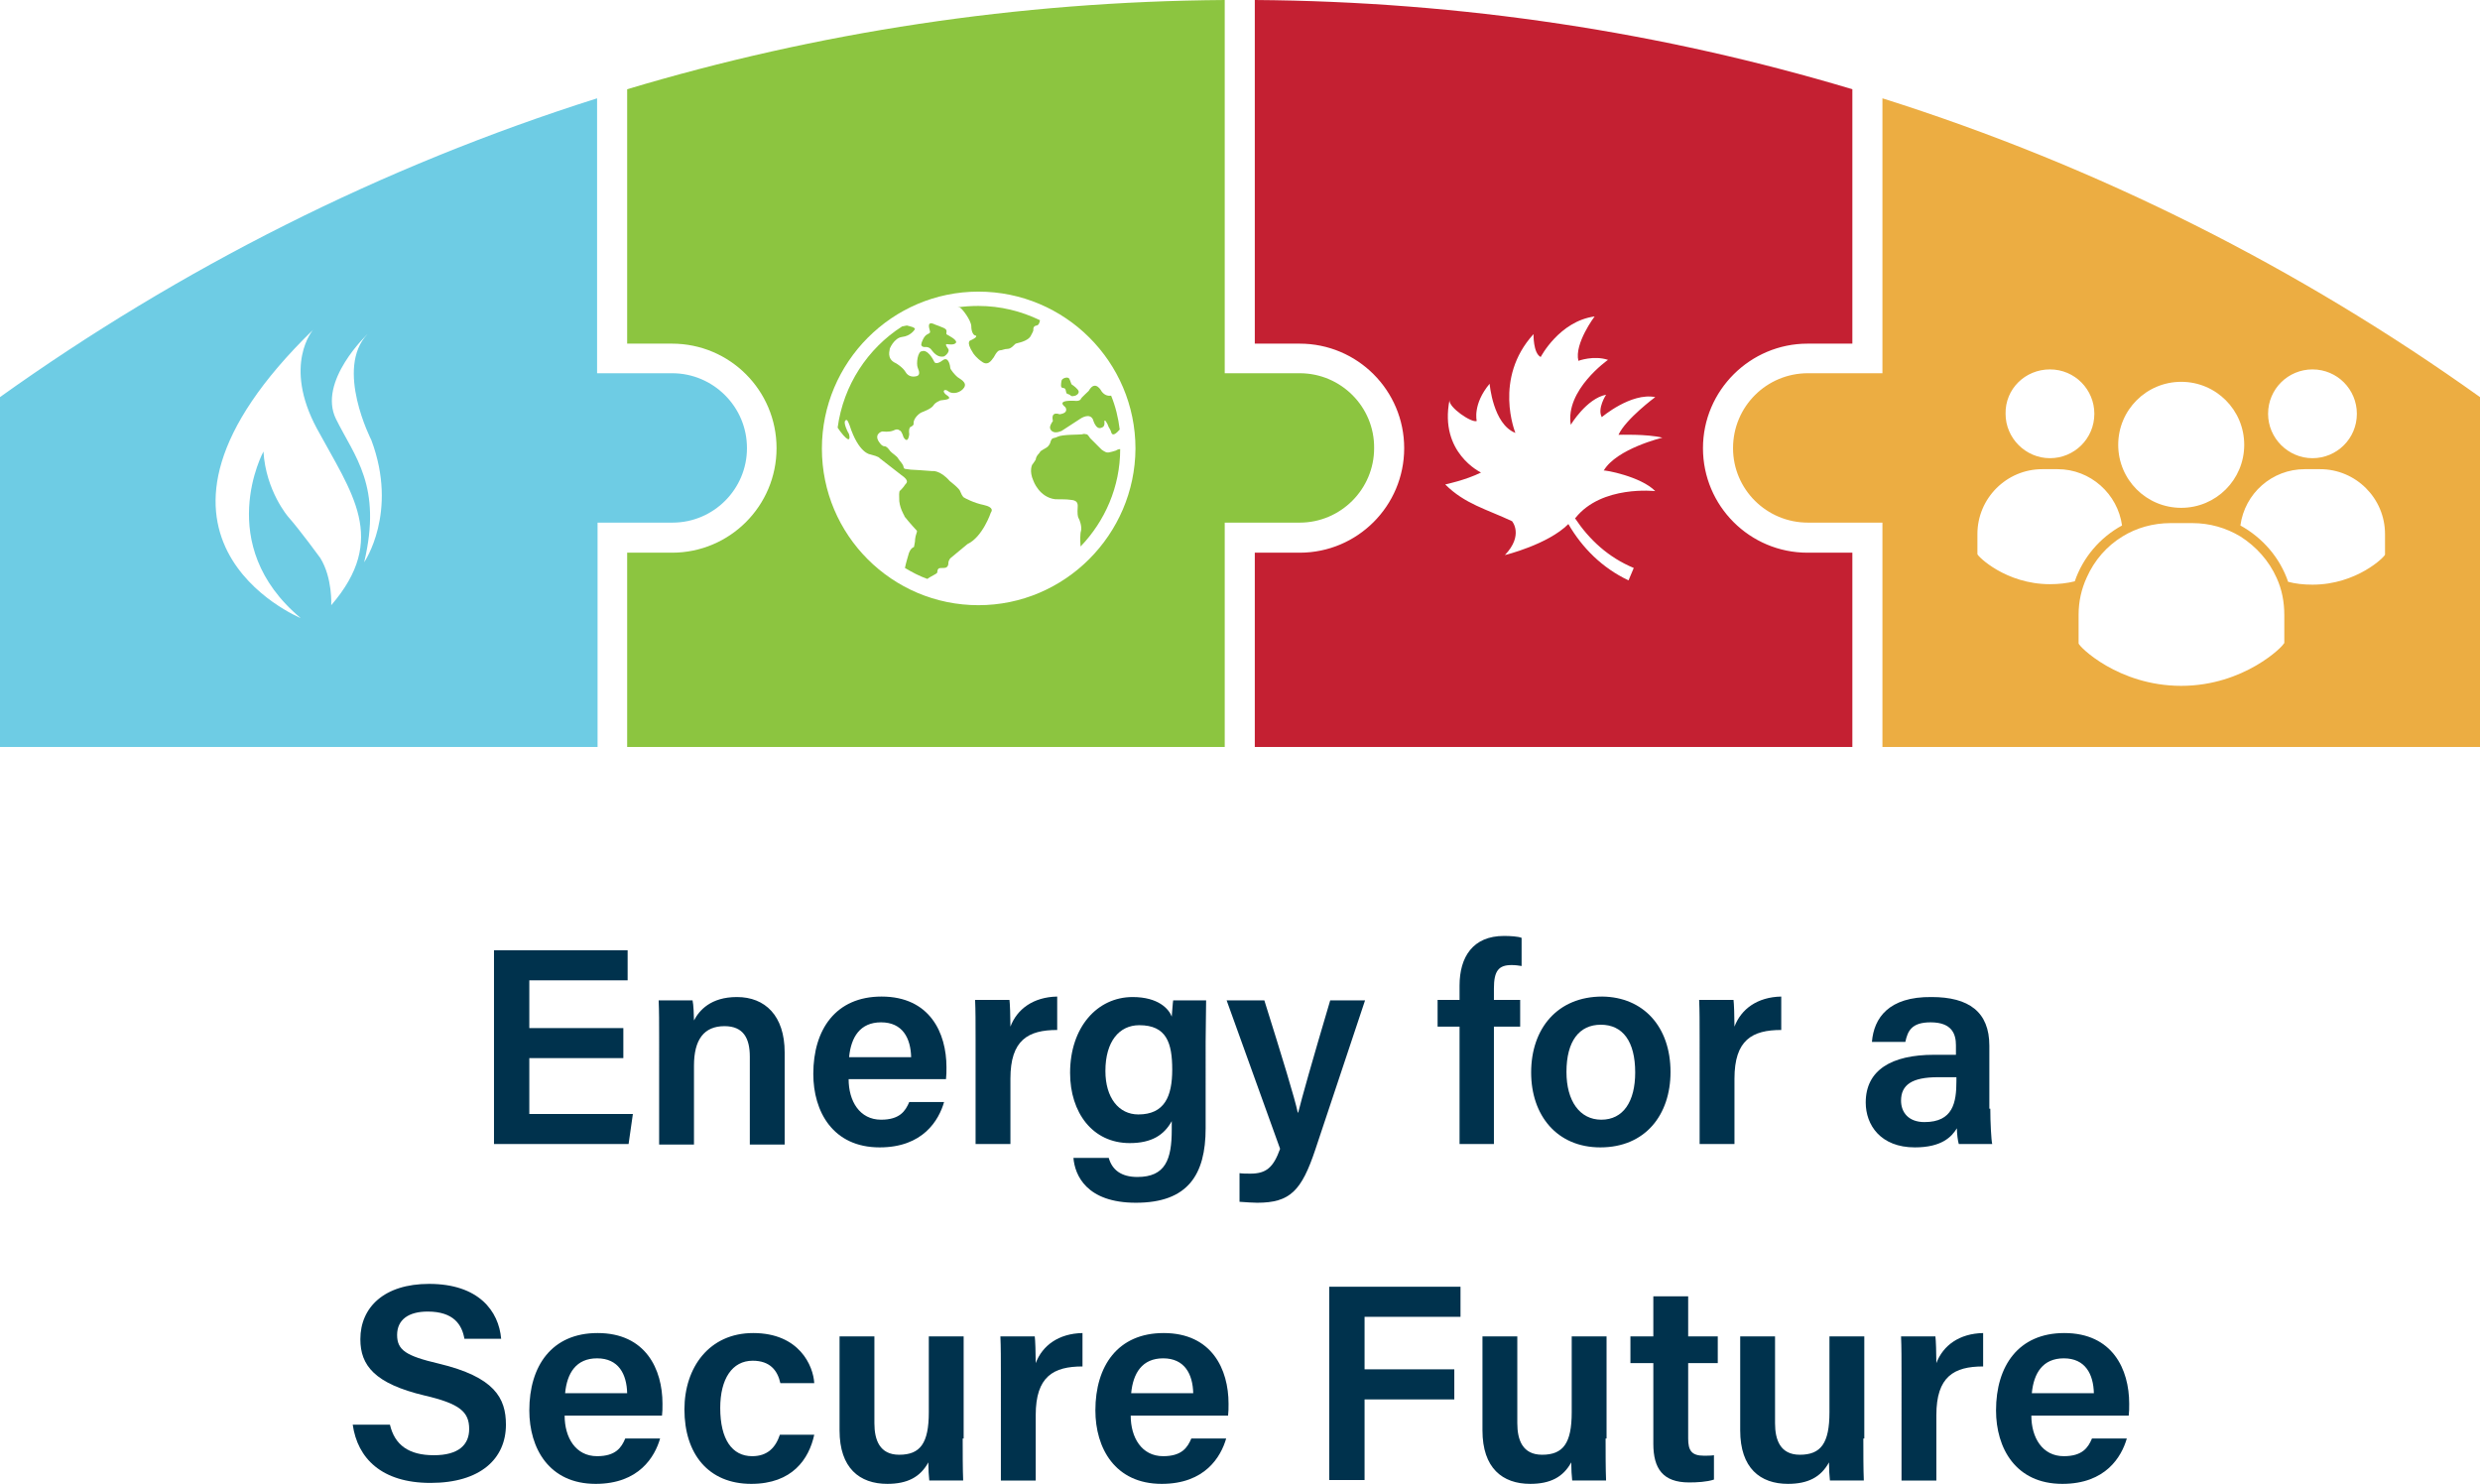 <?xml version="1.0" encoding="utf-8"?>
<!-- Generator: Adobe Illustrator 27.2.0, SVG Export Plug-In . SVG Version: 6.00 Build 0)  -->
<svg version="1.1" xmlns="http://www.w3.org/2000/svg" xmlns:xlink="http://www.w3.org/1999/xlink" x="0px" y="0px"
	 viewBox="0 0 519.6 310.9" style="enable-background:new 0 0 519.6 310.9;" xml:space="preserve">
<style type="text/css">
	.st0{fill:#8CC540;}
	.st1{fill:#ECAD42;}
	.st2{fill:#6ECCE4;}
	.st3{fill:#C42032;}
	.st4{fill:#00324D;}
	.st5{display:none;}
	.st6{display:inline;}
	.st7{fill:#E8E7E5;}
</style>
<g id="LOGO">
	<g>
		<g>
			<g>
				<path class="st0" d="M216.5,69.1c0-0.1-0.1-0.8,0.7-0.9c0.5-0.1,0.6-0.7,0.7-1.1c-3.9-1.9-8.3-3-12.9-3c-1.5,0-3,0.1-4.4,0.3
					c0.2,0,0.5,0,0.6,0.1c0.4,0.2,2.2,2.5,2.3,3.8c0,1.3,0.5,2,0.9,2c0,0,0.7,0.2-1,1c0,0-1.2,0.1,0.5,2.7c0,0,0.6,1,2,1.9
					c1.4,0.9,2.2-1.1,2.3-1c0,0,0.7-1.5,1.3-1.5c0.5,0,0.9-0.3,1.6-0.3c0.8,0,1.5-1,1.7-1.1c0.1-0.1,2.6-0.4,3.2-1.7
					C216.6,69.2,216.5,69.2,216.5,69.1z"/>
				<path class="st0" d="M206.1,105.8c-2-0.4-3.9-1.4-4.2-1.6h0c-0.3-0.3-0.5-0.7-0.7-1.2c-0.1-0.6-2.2-2.2-2.2-2.2
					c-2.1-2.4-3.7-2.1-3.7-2.1c-0.8-0.1-4.5-0.3-4.5-0.3c-1.1-0.2-1.4,0-1.5-0.6c-0.1-0.6-0.8-1.2-1.1-1.7c-0.2-0.5-1.4-1.2-1.7-1.6
					c-0.3-0.4-0.7-1-1.2-1c-0.5,0-0.9-0.6-0.9-0.6c-1.5-1.8,0.2-2.5,0.5-2.5c0.2,0,1.3,0.2,2.3-0.2c0.9-0.5,1.3,0,1.3,0
					c0.4,0,0.8,1.4,0.8,1.4c1,1.6,1.2-0.6,1.2-0.6c-0.2-1.6,0.4-1.6,0.4-1.6c0.7-0.4,0.5-0.7,0.5-0.7c0-1.1,1.2-2.1,1.7-2.3
					c0.5-0.2,2.1-0.8,2.5-1.5c0.5-0.7,1.1-0.8,1.4-1c0.3-0.1,2.8-0.1,1.5-1c-1.4-0.9-0.6-1.6,0.2-0.9c0.9,0.7,2.6,0.3,3.3-0.8
					c0.7-1.1-0.9-1.8-1.4-2.2c-0.5-0.4-1.5-1.6-1.5-1.9c0-0.2-0.3-2.6-1.6-1.6c-1.3,1-1.7,0.4-1.7,0.4c-1.5-3-2.6-2.3-2.6-2.3
					c-0.9-0.1-1.3,2.6-0.9,3.5c0.4,0.9,0.4,1.5-0.2,1.7c-0.7,0.2-1.8,0.2-2.4-0.9c-0.6-1-2-1.8-2-1.8c-2.1-0.9-1.2-2.9-1.3-2.9
					c-0.1,0,0.9-2.4,2.6-2.6c1.8-0.2,2.6-1.5,2.6-1.5c0.5-0.5-1.3-0.8-1.6-0.9c-0.1,0-0.6,0.1-1,0.2c0,0,0,0,0,0
					c-7.2,4.6-12.3,12.3-13.5,21.2c0.3,0.5,0.7,1,1.2,1.6c1.6,1.8,1.3,0.2,1.2-0.2c-0.2-0.5-0.2-0.2-0.7-1.5c-0.5-1.4,0-1.5,0.2-1.5
					c0.2,0,0.6,1.1,0.6,1.1c1.9,5.9,4.3,6.1,4.3,6.1c2,0.5,2,0.8,2,0.8l4.5,3.5c1.9,1.3,1.1,1.7,0.8,2.1c-0.2,0.4-1,1.2-1,1.2
					c-0.3,0-0.2,1.5-0.2,1.5c-0.1,1.9,1.1,3.8,1.1,3.8v0.1c1.1,1.4,2.6,3,2.6,3c0.1,0.1-0.1,0.6-0.1,0.6c-0.3,0.8-0.3,1.7-0.3,1.7
					l-0.2,1.1c-0.8,0.3-1.1,1.4-1.1,1.4c-0.2,0.7-0.6,2-0.8,3c1.5,0.9,3,1.7,4.7,2.3c0.5-0.4,1.2-0.7,1.5-0.9
					c0.5-0.3,0.6-0.3,0.6-0.7c0-0.4,0.3-0.6,0.3-0.6s0-0.1,1.1-0.1c1,0,0.9-1.1,0.9-1.1c0.1-0.7,0.5-1,0.5-1l3.5-2.9
					c3.2-1.5,4.9-6.6,4.9-6.6C207.8,107.1,208.3,106.3,206.1,105.8z"/>
				<path class="st0" d="M222.8,81.3c0.7,0,0.4,1.1,0.8,1.2l0.5,0.2c0,0,0.4,0.4,0.7,0.3l0.5-0.1c0,0,0.8-0.3,0.7-0.9
					c-0.1-0.5-1.2-1.3-1.4-1.4c-0.2-0.1-0.3-0.8-0.6-1.3c-0.3-0.4-1.5-0.1-1.6,0.5C222.3,80.5,222.1,81.3,222.8,81.3z"/>
				<path class="st0" d="M194,72.7c0.9,0,1.3,0.8,1.3,0.8c1.2,1.5,2.1,1.2,2.4,1.2c0.2,0,1.5-1,0.9-1.7c-0.6-0.8-0.4-0.9-0.2-0.9
					s1.5,0.3,1.9-0.3c0.3-0.6-1.6-1.5-1.7-1.6c-0.2-0.1-0.4-0.1-0.3-0.6c0.1-0.5-0.2-0.7-0.6-0.9c-0.4-0.2-1.8-0.7-1.8-0.7
					c-1.8-0.9-1.2,0.8-1.1,1.2c0.1,0.5,0.2,0.5-0.6,0.9c-0.7,0.4-1.1,1.7-1.1,1.7C192.7,72.9,194,72.7,194,72.7z"/>
				<path class="st0" d="M272.3,78.2h-15.7V0c-43.5,0.3-85.5,6.8-125.2,18.7V72h9.4c12.1,0,21.9,9.8,21.9,21.9s-9.8,21.9-21.9,21.9
					h-9.4v40.7h125.2v-47h15.7c8.6,0,15.6-7,15.6-15.6C288,85.3,281,78.2,272.3,78.2z M205,126.8c-18.1,0-32.8-14.7-32.8-32.8
					c0-18.1,14.7-32.9,32.8-32.9c18.1,0,32.9,14.7,32.9,32.9C237.8,112,223.1,126.8,205,126.8z"/>
				<path class="st0" d="M232,94.8c-0.2,0-0.5-0.1-1.2-0.6l-2.4-2.4c0,0-0.5-0.8-0.7-0.8c-0.3,0-0.5-0.2-1,0c-0.5,0.1-4.1,0-5.1,0.5
					c-0.9,0.5-1.2-0.1-1.6,1.4c0,0-0.2,0.4-0.5,0.7c-0.3,0.3-1.5,0.8-1.6,1.1c-0.1,0.3-0.8,0.7-0.9,1.6c0,0-0.5,0.8-0.6,0.9
					c-0.2,0.1-0.8,1.5,0.1,3.5c0,0,1.2,3.5,4.6,3.9c0,0,2.7,0,3,0.1c0.3,0.1,1.8-0.1,1.7,1.4c-0.1,1.5,0,2.2,0.2,2.5
					c0.2,0.3,0.7,1.7,0.5,2.6c-0.2,0.5-0.2,2-0.1,3.3c5.1-5.3,8.3-12.5,8.3-20.4c-0.3,0-0.6,0.1-0.9,0.3
					C233.8,94.4,232.3,94.9,232,94.8z"/>
				<path class="st0" d="M226.5,83.5c0,0.1-0.2,0.5-1,0.5c0,0-4.5-0.4-2.3,1.3c0,0,0.9,1.2-1.2,1.5c0,0-1.9-0.8-1.4,1.4
					c0,0-0.5,0.7-0.6,1.2c-0.1,0.6,0.5,1.7,2.4,0.9l4-2.6c0,0,1.9-1.3,2.6,0.2c0,0,0.6,2.3,1.8,1.7c0,0,0.7-0.1,0.6-1.1
					c-0.1-1,0.6,0.1,0.9,1c0,0,0.4,0.6,0.5,1c0.1,0.4,0.4,1.1,1.7-0.4c0,0,0,0,0.1-0.1c-0.3-2.5-0.9-4.9-1.8-7.1
					c-0.7,0.1-1.4-0.1-2-0.9c0,0-1.3-2.6-2.7-0.1C228,82,226.5,83.4,226.5,83.5z"/>
			</g>
			<path class="st1" d="M394.4,20.6v57.6h-15.6c-8.7,0-15.7,7-15.7,15.7c0,8.6,7,15.6,15.7,15.6h15.6v47h125.2V83.2
				C481.8,56.2,439.7,34.9,394.4,20.6z M484.5,77.4c5.2,0,9.3,4.2,9.3,9.3c0,5.2-4.2,9.3-9.3,9.3s-9.3-4.2-9.3-9.3
				C475.2,81.5,479.4,77.4,484.5,77.4z M457,80c7.3,0,13.2,5.9,13.2,13.2c0,7.3-5.9,13.2-13.2,13.2c-7.3,0-13.2-5.9-13.2-13.2
				C443.8,85.9,449.7,80,457,80z M429.5,77.4c5.2,0,9.3,4.2,9.3,9.3c0,5.2-4.2,9.3-9.3,9.3s-9.3-4.2-9.3-9.3
				C420.1,81.5,424.3,77.4,429.5,77.4z M429.5,122.4c-9.3,0-15.2-5.9-15.2-6.3v-4.2c0-7.5,6.1-13.6,13.6-13.6h3.2
				c6.9,0,12.6,5.2,13.5,11.8c-4.6,2.5-8.2,6.7-9.9,11.7C433.1,122.2,431.3,122.4,429.5,122.4z M478.5,134.8c0,0.5-8.3,8.9-21.5,8.9
				c-13.2,0-21.5-8.3-21.5-8.9v-6c0-2.8,0.6-5.4,1.7-7.8c1.6-3.6,4.2-6.6,7.5-8.6c2.9-1.8,6.4-2.8,10.1-2.8h4.5
				c3.7,0,7.1,1,10.1,2.8c3.3,2.1,6,5.1,7.6,8.7c1.1,2.4,1.6,5,1.6,7.8V134.8z M499.7,116.2c0,0.4-5.9,6.3-15.2,6.3
				c-1.9,0-3.6-0.2-5.1-0.6c-1.7-5-5.3-9.2-10-11.8c0.9-6.7,6.6-11.8,13.5-11.8h3.2c7.5,0,13.6,6.1,13.6,13.6V116.2z"/>
			<path class="st2" d="M151.9,82.8c-2.8-2.8-6.7-4.6-11.1-4.6h-15.7V20.6C79.9,34.9,37.8,56.2,0,83.2v73.3h125.2v-47h15.7
				c8.6,0,15.6-7,15.6-15.6C156.5,89.6,154.8,85.7,151.9,82.8z M69.4,126.8c0,0,0.3-5.7-2.3-9.9c0,0-4.3-5.9-6.7-8.6
				c0,0-4.7-5.4-5.2-13.7c0,0-10.6,19.5,7.8,34.9c0,0-41.8-17.2,2.6-60.4c0,0-6.4,7.3,0.8,20.7C73.7,103.3,81.4,112.9,69.4,126.8z
				 M76.3,117.8c3.8-16-2-22.1-5.9-30C66.5,79.9,77,70,77,70c-6.9,7.2,0.8,22.2,0.8,22.2C83.5,107.4,76.3,117.8,76.3,117.8z"/>
			<path class="st3" d="M378.7,72h9.4V18.7C348.4,6.8,306.4,0.3,262.9,0v72h9.4c12.1,0,21.9,9.8,21.9,21.9
				c0,12.1-9.8,21.9-21.9,21.9h-9.4v40.7h125.2v-40.7h-9.4c-12.1,0-21.9-9.8-21.9-21.9C356.8,81.8,366.7,72,378.7,72z M346.8,102.9
				c0,0-11.2-1.3-16.7,5.6c0,0-0.1,0-0.1,0.1c3,4.5,7,8.2,12.3,10.4c0,0-1.1,2.6-1.1,2.6c-5.5-2.6-9.7-6.8-12.6-11.8
				c-4.3,4.3-13.3,6.5-13.3,6.5c4-4.2,1.5-7.1,1.5-7.1c-5.3-2.5-9.9-3.6-14-7.7c0,0,4.3-0.9,7.5-2.5c0,0-8.8-4.1-6.6-15.2
				c-0.3,1.5,4.7,4.9,5.7,4.4c0,0-0.9-3.5,2.7-7.8c0,0,0.7,8.5,5.4,10.3c0,0-4.7-11.4,3.8-20.7c0,0-0.1,4,1.5,4.8
				c0,0,3.9-7.5,11.3-8.5c0,0-4.3,5.7-3.4,9.3c0,0,3.2-1.2,6.2-0.2c0,0-9,6.3-7.8,13.6c0,0,3.3-5.5,7.4-6.3c0,0-1.9,2.9-0.9,4.7
				c0,0,6.1-5.2,11.2-4.2c0,0-6.2,4.6-7.7,7.9c0,0,6-0.2,9.2,0.6c0,0-9.6,2.3-12.3,6.9C336,98.4,343.8,99.8,346.8,102.9z"/>
		</g>
		<g>
			<g>
				<path class="st4" d="M130.6,221.7h-19.7v11.7h21.7l-0.9,6.3h-28.2v-40.6h28v6.3h-20.6v10h19.7V221.7z"/>
				<path class="st4" d="M138.1,217.2c0-2.6,0-5.3-0.1-7.6h7.1c0.2,0.8,0.3,3.3,0.3,4.2c1.1-2.1,3.5-4.9,9-4.9c5.9,0,10,3.9,10,11.6
					v19.3h-7.3v-18.4c0-3.8-1.3-6.4-5.3-6.4c-4.3,0-6.4,2.8-6.4,8.3v16.5h-7.3V217.2z"/>
				<path class="st4" d="M177.8,226.1c0,4.6,2.3,8.5,6.8,8.5c3.9,0,5.1-1.8,5.9-3.7h7.3c-1.1,3.8-4.4,9.5-13.5,9.5
					c-9.8,0-13.9-7.5-13.9-15.4c0-9.3,4.7-16.2,14.3-16.2c10.1,0,13.6,7.6,13.6,14.8c0,1,0,1.7-0.1,2.5H177.8z M190.9,221.5
					c-0.1-4-1.8-7.3-6.3-7.3c-4.4,0-6.3,3.1-6.7,7.3H190.9z"/>
				<path class="st4" d="M204.4,217.7c0-3.4,0-6-0.1-8.2h7.2c0.1,0.7,0.2,3.5,0.2,5.6c1.4-3.7,4.8-6.2,9.8-6.3v7
					c-6.1,0-9.8,2.1-9.8,10.2v13.7h-7.3V217.7z"/>
				<path class="st4" d="M252.6,236.4c0,9.7-3.7,15.6-14.6,15.6c-10.4,0-12.8-5.8-13.1-9.4h7.4c0.7,2.5,2.6,4,6,4
					c5.9,0,7.2-3.7,7.2-9.9v-1.8c-1.6,2.9-4.2,4.6-8.8,4.6c-7.8,0-12.5-6.4-12.5-14.7c0-9.6,5.7-15.9,13.1-15.9
					c5.4,0,7.6,2.5,8.2,4.1c0.1-1,0.2-2.9,0.3-3.4h6.9c0,2.4-0.1,5.8-0.1,8.7V236.4z M231.6,224.4c0,5.6,2.8,9.1,6.9,9.1
					c5.5,0,7.1-3.8,7.1-9.4c0-5.6-1.2-9.3-6.9-9.3C234.5,214.8,231.6,218.2,231.6,224.4z"/>
				<path class="st4" d="M264.9,209.6c3.7,11.8,6.4,20.6,7,23.5h0.1c0.8-3.2,2.7-10,6.7-23.5h7.3l-10.4,31.2
					c-2.9,8.7-5.3,11.2-12.2,11.2c-0.8,0-2.3-0.1-3.7-0.2v-6c0.6,0.1,1.5,0.1,2.3,0.1c3.3,0,4.8-1.3,6.2-5.2L257,209.6H264.9z"/>
				<path class="st4" d="M305.8,239.7v-24.6h-4.6v-5.6h4.6v-3c0-6,2.8-10.4,9.3-10.4c1.3,0,3,0.1,3.7,0.4v5.9
					c-0.6-0.1-1.3-0.2-2.1-0.2c-2.7,0-3.7,1.2-3.7,4.9v2.4h5.5v5.6h-5.5v24.6H305.8z"/>
				<path class="st4" d="M350,224.6c0,9-5.3,15.8-14.7,15.8c-9.1,0-14.5-6.7-14.5-15.7c0-9.2,5.5-15.9,14.9-15.9
					C344.3,208.9,350,215.1,350,224.6z M328.2,224.6c0,6.1,2.8,10,7.3,10c4.6,0,7.1-3.8,7.1-9.9c0-6.5-2.6-10-7.2-10
					C330.9,214.7,328.2,218.1,328.2,224.6z"/>
				<path class="st4" d="M356.1,217.7c0-3.4,0-6-0.1-8.2h7.2c0.1,0.7,0.2,3.5,0.2,5.6c1.4-3.7,4.8-6.2,9.8-6.3v7
					c-6.1,0-9.8,2.1-9.8,10.2v13.7h-7.3V217.7z"/>
				<path class="st4" d="M417,232.3c0,2.8,0.2,6.6,0.4,7.4h-7c-0.2-0.6-0.4-2.2-0.4-3.3c-1.1,1.8-3.2,4-8.8,4
					c-7.2,0-10.3-4.7-10.3-9.4c0-6.8,5.4-10,14.3-10c1.7,0,3.5,0,4.6,0V219c0-2.3-0.8-4.8-5.3-4.8c-4,0-4.8,1.8-5.3,4.1h-7
					c0.4-5,3.5-9.5,12.5-9.4c7.8,0,12.1,3.1,12.1,10.2V232.3z M409.9,225.7c-0.8,0-2.6,0-3.9,0c-5.4,0-7.7,1.6-7.7,4.9
					c0,2.5,1.6,4.5,4.9,4.5c6,0,6.7-4.1,6.7-8.6V225.7z"/>
				<path class="st4" d="M81.7,298.5c1,4.3,4,6.4,9.2,6.4c5.2,0,7.4-2.2,7.4-5.5c0-3.6-2-5.3-9.3-7c-10.5-2.5-13.5-6.3-13.5-11.8
					c0-6.7,5-11.6,14.4-11.6c10.4,0,14.6,5.7,15.1,11.5h-7.7c-0.5-2.9-2.2-5.7-7.7-5.7c-4,0-6.4,1.7-6.4,4.9c0,3.2,1.9,4.4,8.7,6
					c11.7,2.8,14.1,7.2,14.1,12.8c0,7.1-5.3,12.2-15.8,12.2c-10.3,0-15.3-5.2-16.3-12.2H81.7z"/>
				<path class="st4" d="M118.3,296.6c0,4.6,2.3,8.5,6.8,8.5c3.9,0,5.1-1.8,5.9-3.7h7.3c-1.1,3.8-4.4,9.5-13.5,9.5
					c-9.8,0-13.9-7.5-13.9-15.4c0-9.3,4.7-16.2,14.3-16.2c10.1,0,13.6,7.6,13.6,14.8c0,1,0,1.7-0.1,2.5H118.3z M131.4,291.9
					c-0.1-4-1.8-7.3-6.3-7.3c-4.4,0-6.3,3.1-6.7,7.3H131.4z"/>
				<path class="st4" d="M170.6,300.6c-1.1,5.1-4.6,10.3-13.2,10.3c-9,0-14-6.3-14-15.6c0-8.8,5.2-16,14.4-16
					c9.7,0,12.6,6.9,12.8,10.5h-7.1c-0.6-2.7-2.2-4.7-5.8-4.7c-4.3,0-6.8,3.8-6.8,9.9c0,6.6,2.5,10.1,6.7,10.1
					c3.2,0,4.9-1.8,5.8-4.5H170.6z"/>
				<path class="st4" d="M201.7,301.4c0,2.9,0,6.4,0.1,8.8h-7.1c-0.1-0.8-0.2-2.5-0.2-3.8c-1.7,3.1-4.4,4.5-8.6,4.5
					c-5.8,0-10-3.3-10-11.2V280h7.3v18.2c0,3.5,1.1,6.6,5.2,6.6c4.4,0,6.2-2.4,6.2-8.9V280h7.3V301.4z"/>
				<path class="st4" d="M209.7,288.2c0-3.4,0-6-0.1-8.2h7.2c0.1,0.7,0.2,3.5,0.2,5.6c1.4-3.7,4.8-6.2,9.8-6.3v7
					c-6.1,0-9.8,2.1-9.8,10.2v13.7h-7.3V288.2z"/>
				<path class="st4" d="M236.9,296.6c0,4.6,2.3,8.5,6.8,8.5c3.9,0,5.1-1.8,5.9-3.7h7.3c-1.1,3.8-4.4,9.5-13.5,9.5
					c-9.8,0-13.9-7.5-13.9-15.4c0-9.3,4.7-16.2,14.3-16.2c10.1,0,13.6,7.6,13.6,14.8c0,1,0,1.7-0.1,2.5H236.9z M250,291.9
					c-0.1-4-1.8-7.3-6.3-7.3c-4.4,0-6.3,3.1-6.7,7.3H250z"/>
				<path class="st4" d="M278.4,269.6H306v6.3h-20.1v11h18.8v6.3h-18.8v16.9h-7.4V269.6z"/>
				<path class="st4" d="M336.4,301.4c0,2.9,0,6.4,0.1,8.8h-7.1c-0.1-0.8-0.2-2.5-0.2-3.8c-1.7,3.1-4.4,4.5-8.6,4.5
					c-5.8,0-10-3.3-10-11.2V280h7.3v18.2c0,3.5,1.1,6.6,5.2,6.6c4.4,0,6.2-2.4,6.2-8.9V280h7.3V301.4z"/>
				<path class="st4" d="M341.6,280h4.8v-8.4h7.3v8.4h6.2v5.6h-6.2v15.8c0,2.5,0.7,3.6,3.3,3.6c0.6,0,1.5,0,2.1-0.1v5.1
					c-1.5,0.5-3.6,0.6-5.2,0.6c-5.5,0-7.5-2.9-7.5-8.1v-16.9h-4.8V280z"/>
				<path class="st4" d="M390.4,301.4c0,2.9,0,6.4,0.1,8.8h-7.1c-0.1-0.8-0.2-2.5-0.2-3.8c-1.7,3.1-4.4,4.5-8.6,4.5
					c-5.8,0-10-3.3-10-11.2V280h7.3v18.2c0,3.5,1.1,6.6,5.2,6.6c4.4,0,6.2-2.4,6.2-8.9V280h7.3V301.4z"/>
				<path class="st4" d="M398.4,288.2c0-3.4,0-6-0.1-8.2h7.2c0.1,0.7,0.2,3.5,0.2,5.6c1.4-3.7,4.8-6.2,9.8-6.3v7
					c-6.1,0-9.8,2.1-9.8,10.2v13.7h-7.3V288.2z"/>
				<path class="st4" d="M425.6,296.6c0,4.6,2.3,8.5,6.8,8.5c3.9,0,5.1-1.8,5.9-3.7h7.3c-1.1,3.8-4.4,9.5-13.5,9.5
					c-9.8,0-13.9-7.5-13.9-15.4c0-9.3,4.7-16.2,14.3-16.2c10.1,0,13.6,7.6,13.6,14.8c0,1,0,1.7-0.1,2.5H425.6z M438.7,291.9
					c-0.1-4-1.8-7.3-6.3-7.3c-4.4,0-6.3,3.1-6.7,7.3H438.7z"/>
			</g>
		</g>
	</g>
</g>
<g id="Guides" class="st5">
	<g class="st6">
		<g>
			<path class="st7" d="M273.9-12.7c0,0,7.7-11.2,1.6-27.3c0,0-8.1-16.1-0.8-23.8c0,0-11.3,10.5-7.1,19
				C271.8-36.3,277.9-29.8,273.9-12.7z"/>
		</g>
		<g>
			<path class="st7" d="M259.8,0c0,0-44.7-18.3,2.8-64.5c0,0-6.8,7.8,0.9,22.1c7.7,14.3,15.9,24.4,3.1,39.4c0,0,0.3-6.1-2.4-10.5
				c0,0-4.6-6.3-7.2-9.2c0,0-5-5.8-5.6-14.6C251.4-37.3,240.1-16.5,259.8,0z"/>
		</g>
	</g>
	<g class="st6">
		<g>
			<path class="st7" d="M273.9,363.3c0,0,7.7-11.2,1.6-27.3c0,0-8.1-16.1-0.8-23.8c0,0-11.3,10.5-7.1,19
				C271.8,339.7,277.9,346.2,273.9,363.3z"/>
		</g>
		<g>
			<path class="st7" d="M259.8,376c0,0-44.7-18.3,2.8-64.5c0,0-6.8,7.8,0.9,22.1c7.7,14.3,15.9,24.4,3.1,39.4c0,0,0.3-6.1-2.4-10.5
				c0,0-4.6-6.3-7.2-9.2c0,0-5-5.8-5.6-14.6C251.4,338.7,240.1,359.5,259.8,376z"/>
		</g>
	</g>
	<g class="st6">
		<g>
			<path class="st7" d="M-13.2,143.1c0,0-11.2-7.7-27.3-1.6c0,0-16.1,8.1-23.8,0.8c0,0,10.5,11.3,19,7.1
				C-36.8,145.2-30.3,139.1-13.2,143.1z"/>
		</g>
		<g>
			<path class="st7" d="M-0.5,157.3c0,0-18.3,44.7-64.5-2.8c0,0,7.8,6.8,22.1-0.9c14.3-7.7,24.4-15.9,39.4-3.1c0,0-6.1-0.3-10.5,2.4
				c0,0-6.3,4.6-9.2,7.2c0,0-5.8,5-14.6,5.6C-37.8,165.6-17,177-0.5,157.3z"/>
		</g>
	</g>
	<g class="st6">
		<g>
			<path class="st7" d="M570.2,143.1c0,0-11.2-7.7-27.3-1.6c0,0-16.1,8.1-23.8,0.8c0,0,10.5,11.3,19,7.1
				C546.6,145.2,553,139.1,570.2,143.1z"/>
		</g>
		<g>
			<path class="st7" d="M582.9,157.3c0,0-18.3,44.7-64.5-2.8c0,0,7.8,6.8,22.1-0.9c14.3-7.7,24.4-15.9,39.4-3.1
				c0,0-6.1-0.3-10.5,2.4c0,0-6.3,4.6-9.2,7.2c0,0-5.8,5-14.6,5.6C545.5,165.6,566.4,177,582.9,157.3z"/>
		</g>
	</g>
</g>
</svg>
